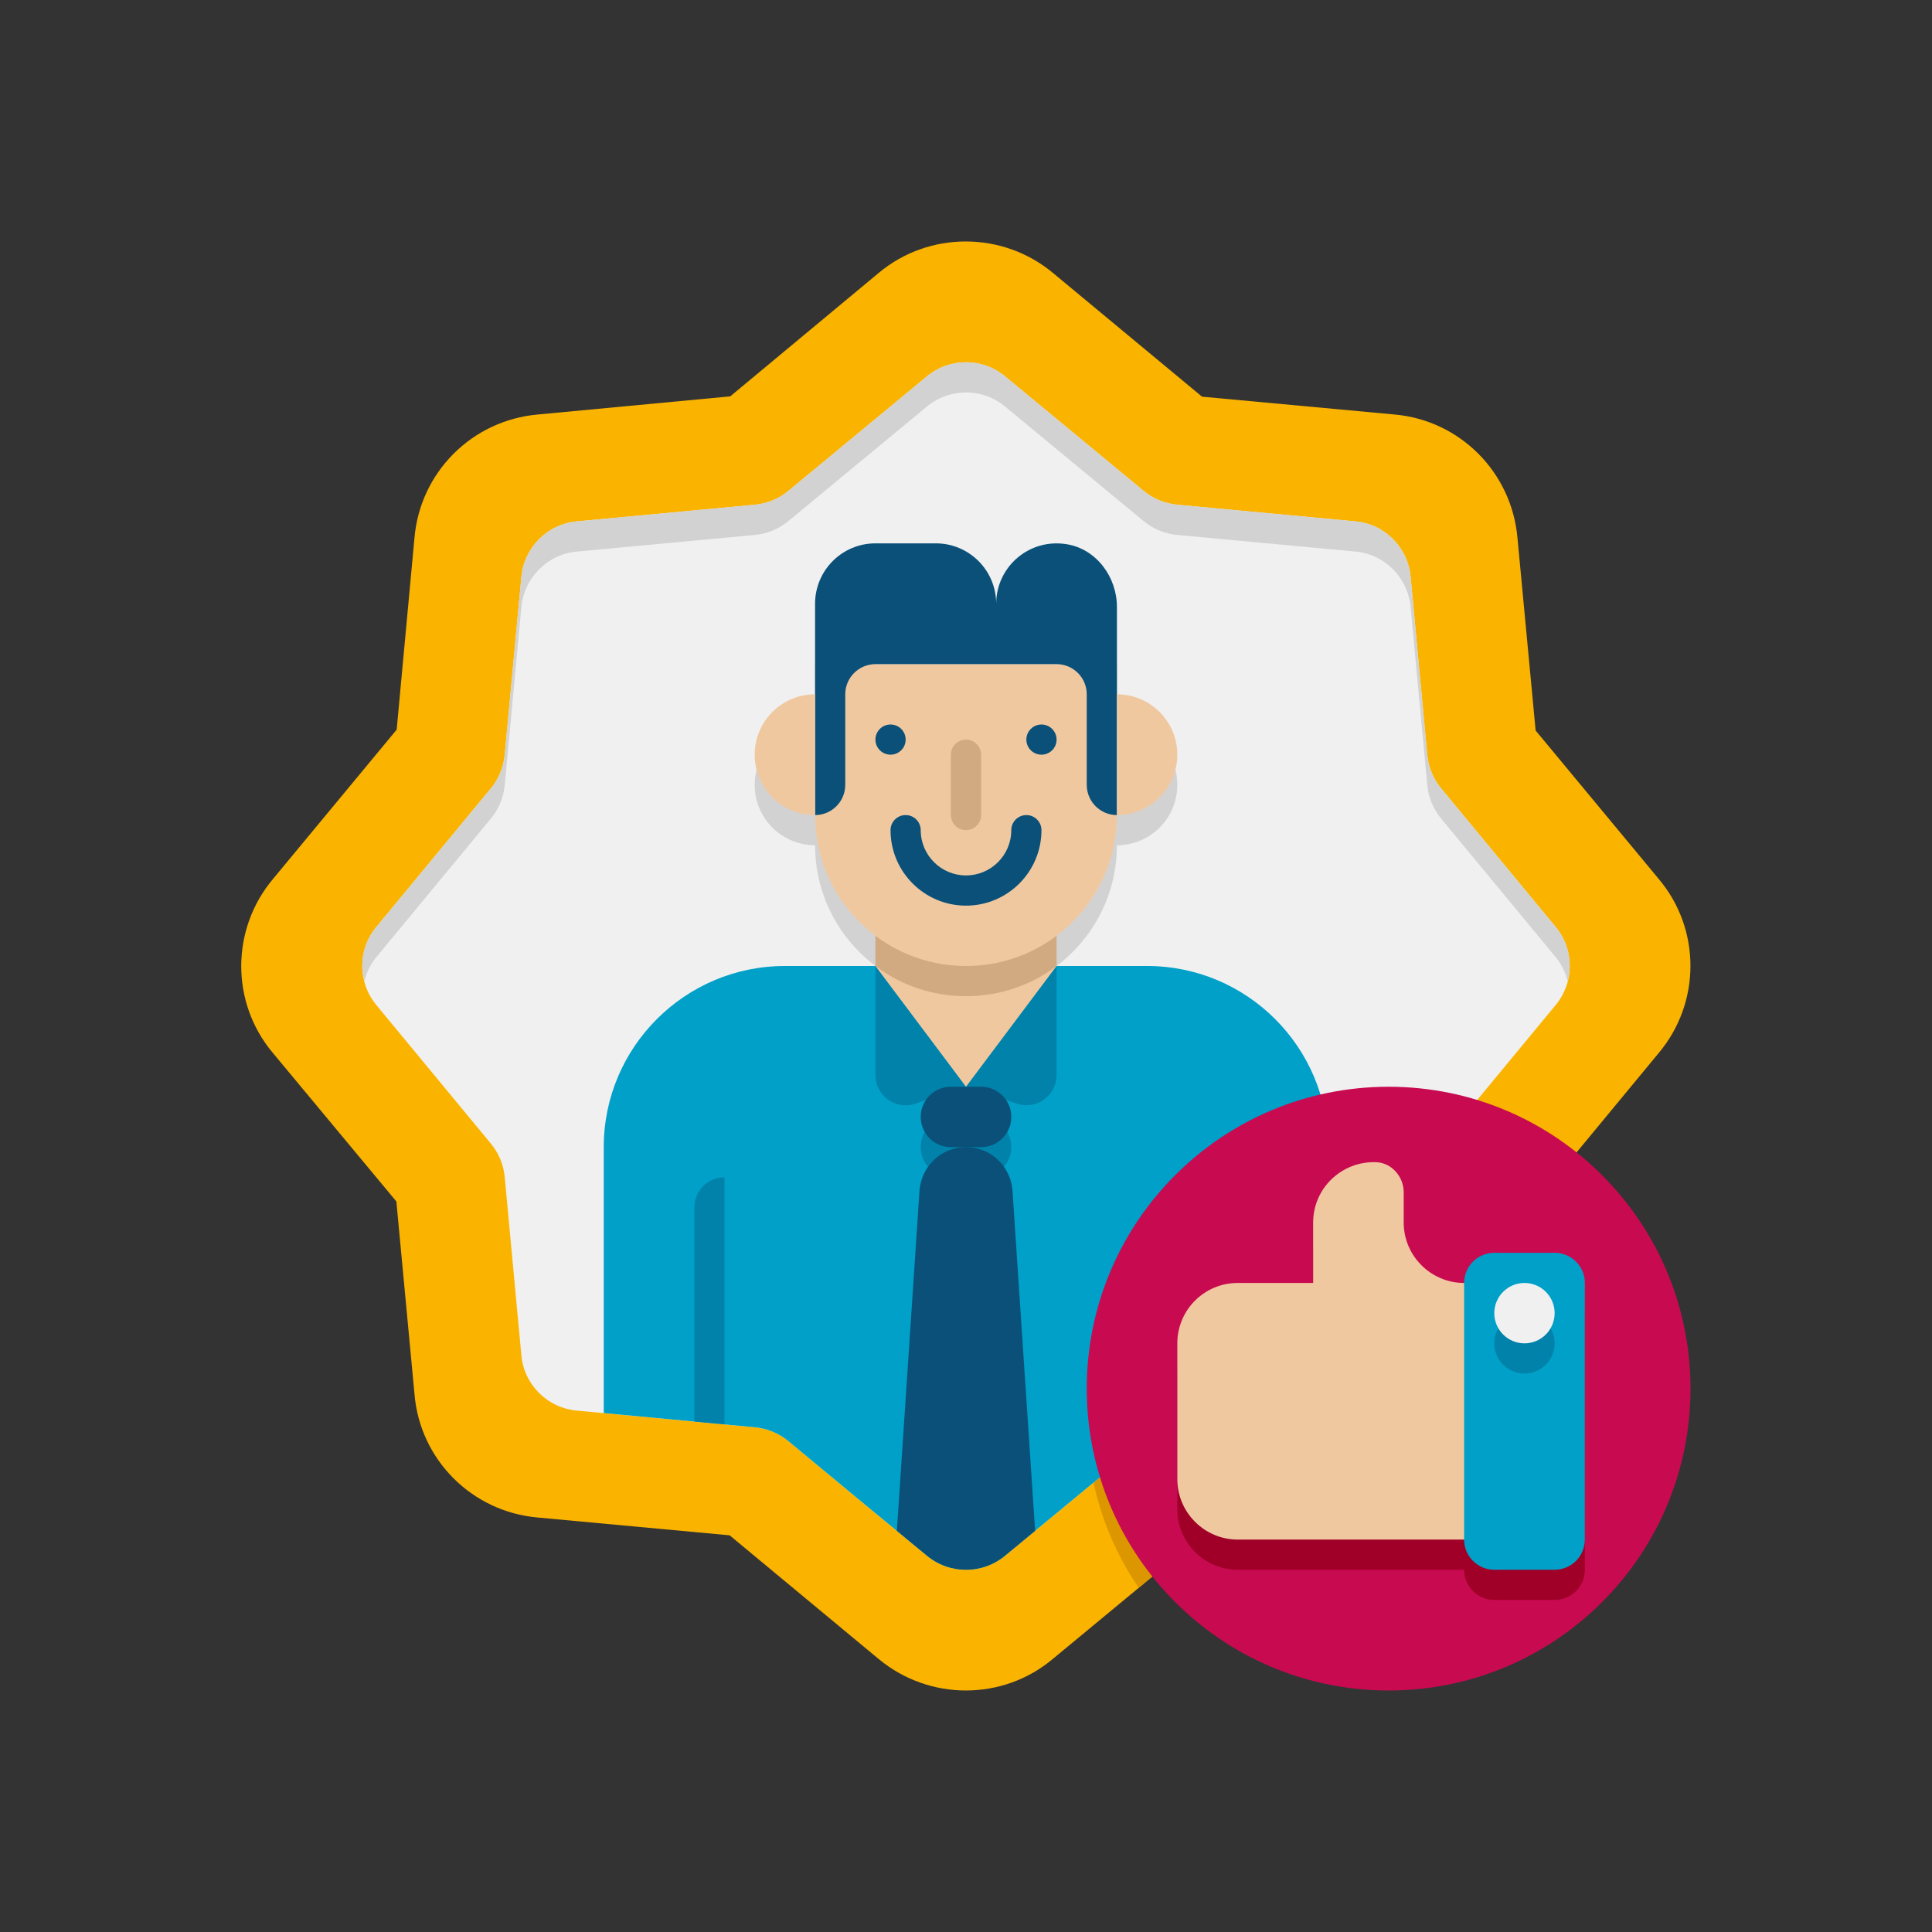 <svg width="50" height="50" viewBox="0 0 50 50" fill="none" xmlns="http://www.w3.org/2000/svg">
<rect x="0" y="0" width="50" height="50" fill="#333333" stroke="none"/>
<path d="M42.922 27.258L40.398 30.312L39.734 31.117L39.273 36.086C39.125 37.781 37.781 39.125 36.07 39.273L31.094 39.742L29.469 41.094L27.25 42.93C25.953 44.023 24.047 44.023 22.734 42.93L18.883 39.734L13.914 39.273C12.219 39.125 10.867 37.781 10.727 36.078L10.258 31.094L7.062 27.25C5.969 25.953 5.969 24.047 7.07 22.742L10.266 18.883L10.727 13.914C10.875 12.219 12.219 10.875 13.922 10.727L18.898 10.258L22.742 7.062C24.039 5.977 25.953 5.977 27.258 7.07L31.109 10.266L36.086 10.727C37.781 10.875 39.125 12.219 39.273 13.93L39.742 18.906L42.93 22.75C44.023 24.047 44.023 25.953 42.922 27.258Z" fill="#FAB400"/>
<path d="M40.398 30.312L39.734 31.117L39.273 36.086C39.125 37.781 37.781 39.125 36.07 39.273L31.094 39.742L29.469 41.094C28.617 39.844 28.125 38.336 28.125 36.719C28.125 32.406 31.625 28.906 35.938 28.906C37.594 28.906 39.133 29.422 40.398 30.312Z" fill="#DC9600"/>
<path d="M40.25 26.023L37.305 29.586C37.094 29.836 36.969 30.141 36.938 30.461L36.508 35.062C36.445 35.836 35.836 36.445 35.062 36.508L34.375 36.57C34.117 36.594 30.719 36.914 30.461 36.938C30.141 36.969 29.836 37.094 29.586 37.305L26.023 40.25C25.43 40.75 24.57 40.75 23.977 40.25C21.797 38.453 22.609 39.125 20.414 37.305C20.164 37.094 19.859 36.969 19.539 36.938C19.461 36.931 14.638 36.479 14.945 36.508C14.172 36.445 13.555 35.836 13.492 35.062C13.344 33.516 13.438 34.453 13.062 30.461C13.031 30.141 12.906 29.836 12.695 29.586L9.75 26.023C9.25 25.43 9.25 24.57 9.75 23.977L12.695 20.414C12.906 20.164 13.031 19.859 13.062 19.539L13.492 14.945C13.555 14.172 14.172 13.555 14.945 13.492L19.539 13.062C19.859 13.031 20.164 12.906 20.414 12.695L23.977 9.75C24.57 9.25 25.43 9.25 26.023 9.75L29.586 12.695C29.836 12.906 30.141 13.031 30.461 13.062L35.062 13.492C35.836 13.555 36.445 14.172 36.508 14.945L36.938 19.539C36.969 19.859 37.094 20.164 37.305 20.414L40.25 23.977C40.75 24.57 40.75 25.43 40.25 26.023Z" fill="#F0F0F0"/>
<path d="M34.375 29.688V36.57C34.117 36.594 30.719 36.914 30.461 36.938C30.141 36.969 29.836 37.094 29.586 37.305L28.945 37.836L26.023 40.25C25.43 40.75 24.57 40.75 23.977 40.25C21.797 38.453 22.609 39.125 20.414 37.305C20.164 37.094 19.859 36.969 19.539 36.938C19.539 36.938 15.703 36.578 15.625 36.57V29.688C15.625 27.102 17.727 25 20.312 25H29.688C32.273 25 34.375 27.102 34.375 29.688Z" fill="#00A0C8"/>
<path d="M40.57 25.391C40.516 25.164 40.406 24.945 40.25 24.758L37.305 21.195C37.094 20.945 36.969 20.641 36.938 20.32L36.508 15.727C36.445 14.953 35.836 14.336 35.062 14.273L30.461 13.844C30.141 13.812 29.836 13.688 29.586 13.477L26.023 10.531C25.43 10.031 24.57 10.031 23.977 10.531L20.414 13.477C20.164 13.688 19.859 13.812 19.539 13.844L14.945 14.273C14.172 14.336 13.555 14.953 13.492 15.727L13.062 20.32C13.031 20.641 12.906 20.945 12.695 21.195L9.75 24.758C9.594 24.945 9.484 25.164 9.43 25.391C9.297 24.906 9.406 24.383 9.75 23.977L12.695 20.414C12.906 20.164 13.031 19.859 13.062 19.539L13.492 14.945C13.555 14.172 14.172 13.555 14.945 13.492L19.539 13.062C19.859 13.031 20.164 12.906 20.414 12.695L23.977 9.75C24.57 9.25 25.43 9.25 26.023 9.75L29.586 12.695C29.836 12.906 30.141 13.031 30.461 13.062L35.062 13.492C35.836 13.555 36.445 14.172 36.508 14.945L36.938 19.539C36.969 19.859 37.094 20.164 37.305 20.414L40.25 23.977C40.594 24.383 40.703 24.906 40.57 25.391Z" fill="#D2D2D2"/>
<path d="M28.906 18.75V17.969H21.094V18.75C20.23 18.75 19.531 19.449 19.531 20.312C19.531 21.176 20.23 21.875 21.094 21.875C21.094 24.032 22.843 25.781 25 25.781C27.157 25.781 28.906 24.032 28.906 21.875C29.77 21.875 30.469 21.176 30.469 20.312C30.469 19.449 29.77 18.75 28.906 18.75Z" fill="#D2D2D2"/>
<path d="M25.391 30.469H24.609C24.178 30.469 23.828 30.119 23.828 29.688C23.828 29.256 24.178 28.906 24.609 28.906H25.391C25.822 28.906 26.172 29.256 26.172 29.688C26.172 30.119 25.822 30.469 25.391 30.469Z" fill="#0082AA"/>
<path d="M26.789 39.617L26.023 40.25C25.43 40.75 24.57 40.75 23.977 40.25C23.664 39.992 23.414 39.789 23.211 39.617L23.797 30.812C23.844 30.18 24.367 29.688 25 29.688C25.633 29.688 26.156 30.18 26.203 30.812L26.789 39.617Z" fill="#0A5078"/>
<path d="M22.656 25V27.823C22.656 28.356 23.179 28.733 23.684 28.564L25 28.125L26.316 28.563C26.821 28.732 27.344 28.355 27.344 27.823V25H22.656Z" fill="#0082AA"/>
<path d="M22.656 21.875V25L25 28.125L27.344 25V21.875H22.656Z" fill="#F0C8A0"/>
<path d="M22.656 23.438V25C23.305 25.492 24.117 25.781 25 25.781C25.883 25.781 26.695 25.492 27.344 25V23.438H22.656Z" fill="#D2AA82"/>
<path d="M25 25C27.157 25 28.906 23.251 28.906 21.094V17.188H21.094V21.094C21.094 23.251 22.843 25 25 25Z" fill="#F0C8A0"/>
<path d="M26.953 19.531C27.169 19.531 27.344 19.356 27.344 19.141C27.344 18.925 27.169 18.75 26.953 18.75C26.737 18.75 26.562 18.925 26.562 19.141C26.562 19.356 26.737 19.531 26.953 19.531Z" fill="#0A5078"/>
<path d="M23.047 19.531C23.263 19.531 23.438 19.356 23.438 19.141C23.438 18.925 23.263 18.75 23.047 18.75C22.831 18.75 22.656 18.925 22.656 19.141C22.656 19.356 22.831 19.531 23.047 19.531Z" fill="#0A5078"/>
<path d="M25 19.141C25.216 19.141 25.391 19.316 25.391 19.531V21.094C25.391 21.309 25.216 21.484 25 21.484C24.784 21.484 24.609 21.309 24.609 21.094V19.531C24.609 19.316 24.784 19.141 25 19.141Z" fill="#D2AA82"/>
<path d="M25 23.438C26.077 23.438 26.953 22.562 26.953 21.484C26.953 21.269 26.778 21.094 26.562 21.094C26.347 21.094 26.172 21.269 26.172 21.484C26.172 22.131 25.646 22.656 25 22.656C24.354 22.656 23.828 22.131 23.828 21.484C23.828 21.269 23.653 21.094 23.438 21.094C23.222 21.094 23.047 21.269 23.047 21.484C23.047 22.562 23.923 23.438 25 23.438Z" fill="#0A5078"/>
<path d="M22.656 14.062H24.219C25.082 14.062 25.781 14.762 25.781 15.625C25.781 14.677 26.627 13.925 27.605 14.084C28.374 14.208 28.906 14.931 28.906 15.71V21.094C28.475 21.094 28.125 20.744 28.125 20.312V17.969C28.125 17.538 27.775 17.188 27.344 17.188H22.656C22.225 17.188 21.875 17.538 21.875 17.969V20.312C21.875 20.744 21.525 21.094 21.094 21.094V15.625C21.094 14.762 21.793 14.062 22.656 14.062Z" fill="#0A5078"/>
<path d="M28.906 21.094C29.77 21.094 30.469 20.395 30.469 19.531C30.469 18.668 29.77 17.969 28.906 17.969V21.094Z" fill="#F0C8A0"/>
<path d="M21.094 17.969C20.23 17.969 19.531 18.668 19.531 19.531C19.531 20.395 20.23 21.094 21.094 21.094V17.969Z" fill="#F0C8A0"/>
<path d="M18.75 30.469V36.859C18.516 36.844 18.25 36.812 17.969 36.789V31.25C17.969 30.82 18.32 30.469 18.75 30.469Z" fill="#0082AA"/>
<path d="M31.25 30.469V36.859C31.484 36.844 31.75 36.812 32.031 36.789V31.25C32.031 30.82 31.68 30.469 31.25 30.469Z" fill="#A00028"/>
<path d="M25.391 29.688H24.609C24.178 29.688 23.828 29.337 23.828 28.906C23.828 28.475 24.178 28.125 24.609 28.125H25.391C25.822 28.125 26.172 28.475 26.172 28.906C26.172 29.337 25.822 29.688 25.391 29.688Z" fill="#0A5078"/>
<path d="M35.938 43.75C40.252 43.75 43.75 40.252 43.75 35.938C43.75 31.623 40.252 28.125 35.938 28.125C31.623 28.125 28.125 31.623 28.125 35.938C28.125 40.252 31.623 43.75 35.938 43.75Z" fill="#C80A50"/>
<path d="M40.234 33.203H38.672C38.241 33.203 37.891 33.553 37.891 33.984C37.031 33.984 36.328 33.281 36.328 32.422V31.641C36.328 31.237 36.021 30.875 35.617 30.859C34.722 30.825 33.984 31.534 33.984 32.422V33.984H32.031C31.168 33.984 30.469 34.684 30.469 35.547V39.062C30.469 39.922 31.172 40.625 32.031 40.625H37.891C37.891 41.056 38.241 41.406 38.672 41.406H40.234C40.666 41.406 41.016 41.056 41.016 40.625V33.984C41.016 33.553 40.666 33.203 40.234 33.203Z" fill="#A00028"/>
<path d="M38.672 33.203V39.844H32.031C31.172 39.844 30.469 39.141 30.469 38.281V34.766C30.469 33.902 31.168 33.203 32.031 33.203H33.984V31.641C33.984 30.752 34.723 30.043 35.617 30.078C36.021 30.094 36.328 30.456 36.328 30.859V31.641C36.328 32.5 37.031 33.203 37.891 33.203H38.672Z" fill="#F0C8A0"/>
<path d="M38.672 40.625H40.234C40.666 40.625 41.016 40.275 41.016 39.844V33.203C41.016 32.772 40.666 32.422 40.234 32.422H38.672C38.241 32.422 37.891 32.772 37.891 33.203V39.844C37.891 40.275 38.241 40.625 38.672 40.625Z" fill="#00A0C8"/>
<path d="M39.453 35.547C39.885 35.547 40.234 35.197 40.234 34.766C40.234 34.334 39.885 33.984 39.453 33.984C39.022 33.984 38.672 34.334 38.672 34.766C38.672 35.197 39.022 35.547 39.453 35.547Z" fill="#0082AA"/>
<path d="M39.453 34.766C39.885 34.766 40.234 34.416 40.234 33.984C40.234 33.553 39.885 33.203 39.453 33.203C39.022 33.203 38.672 33.553 38.672 33.984C38.672 34.416 39.022 34.766 39.453 34.766Z" fill="#F0F0F0"/>
</svg>
